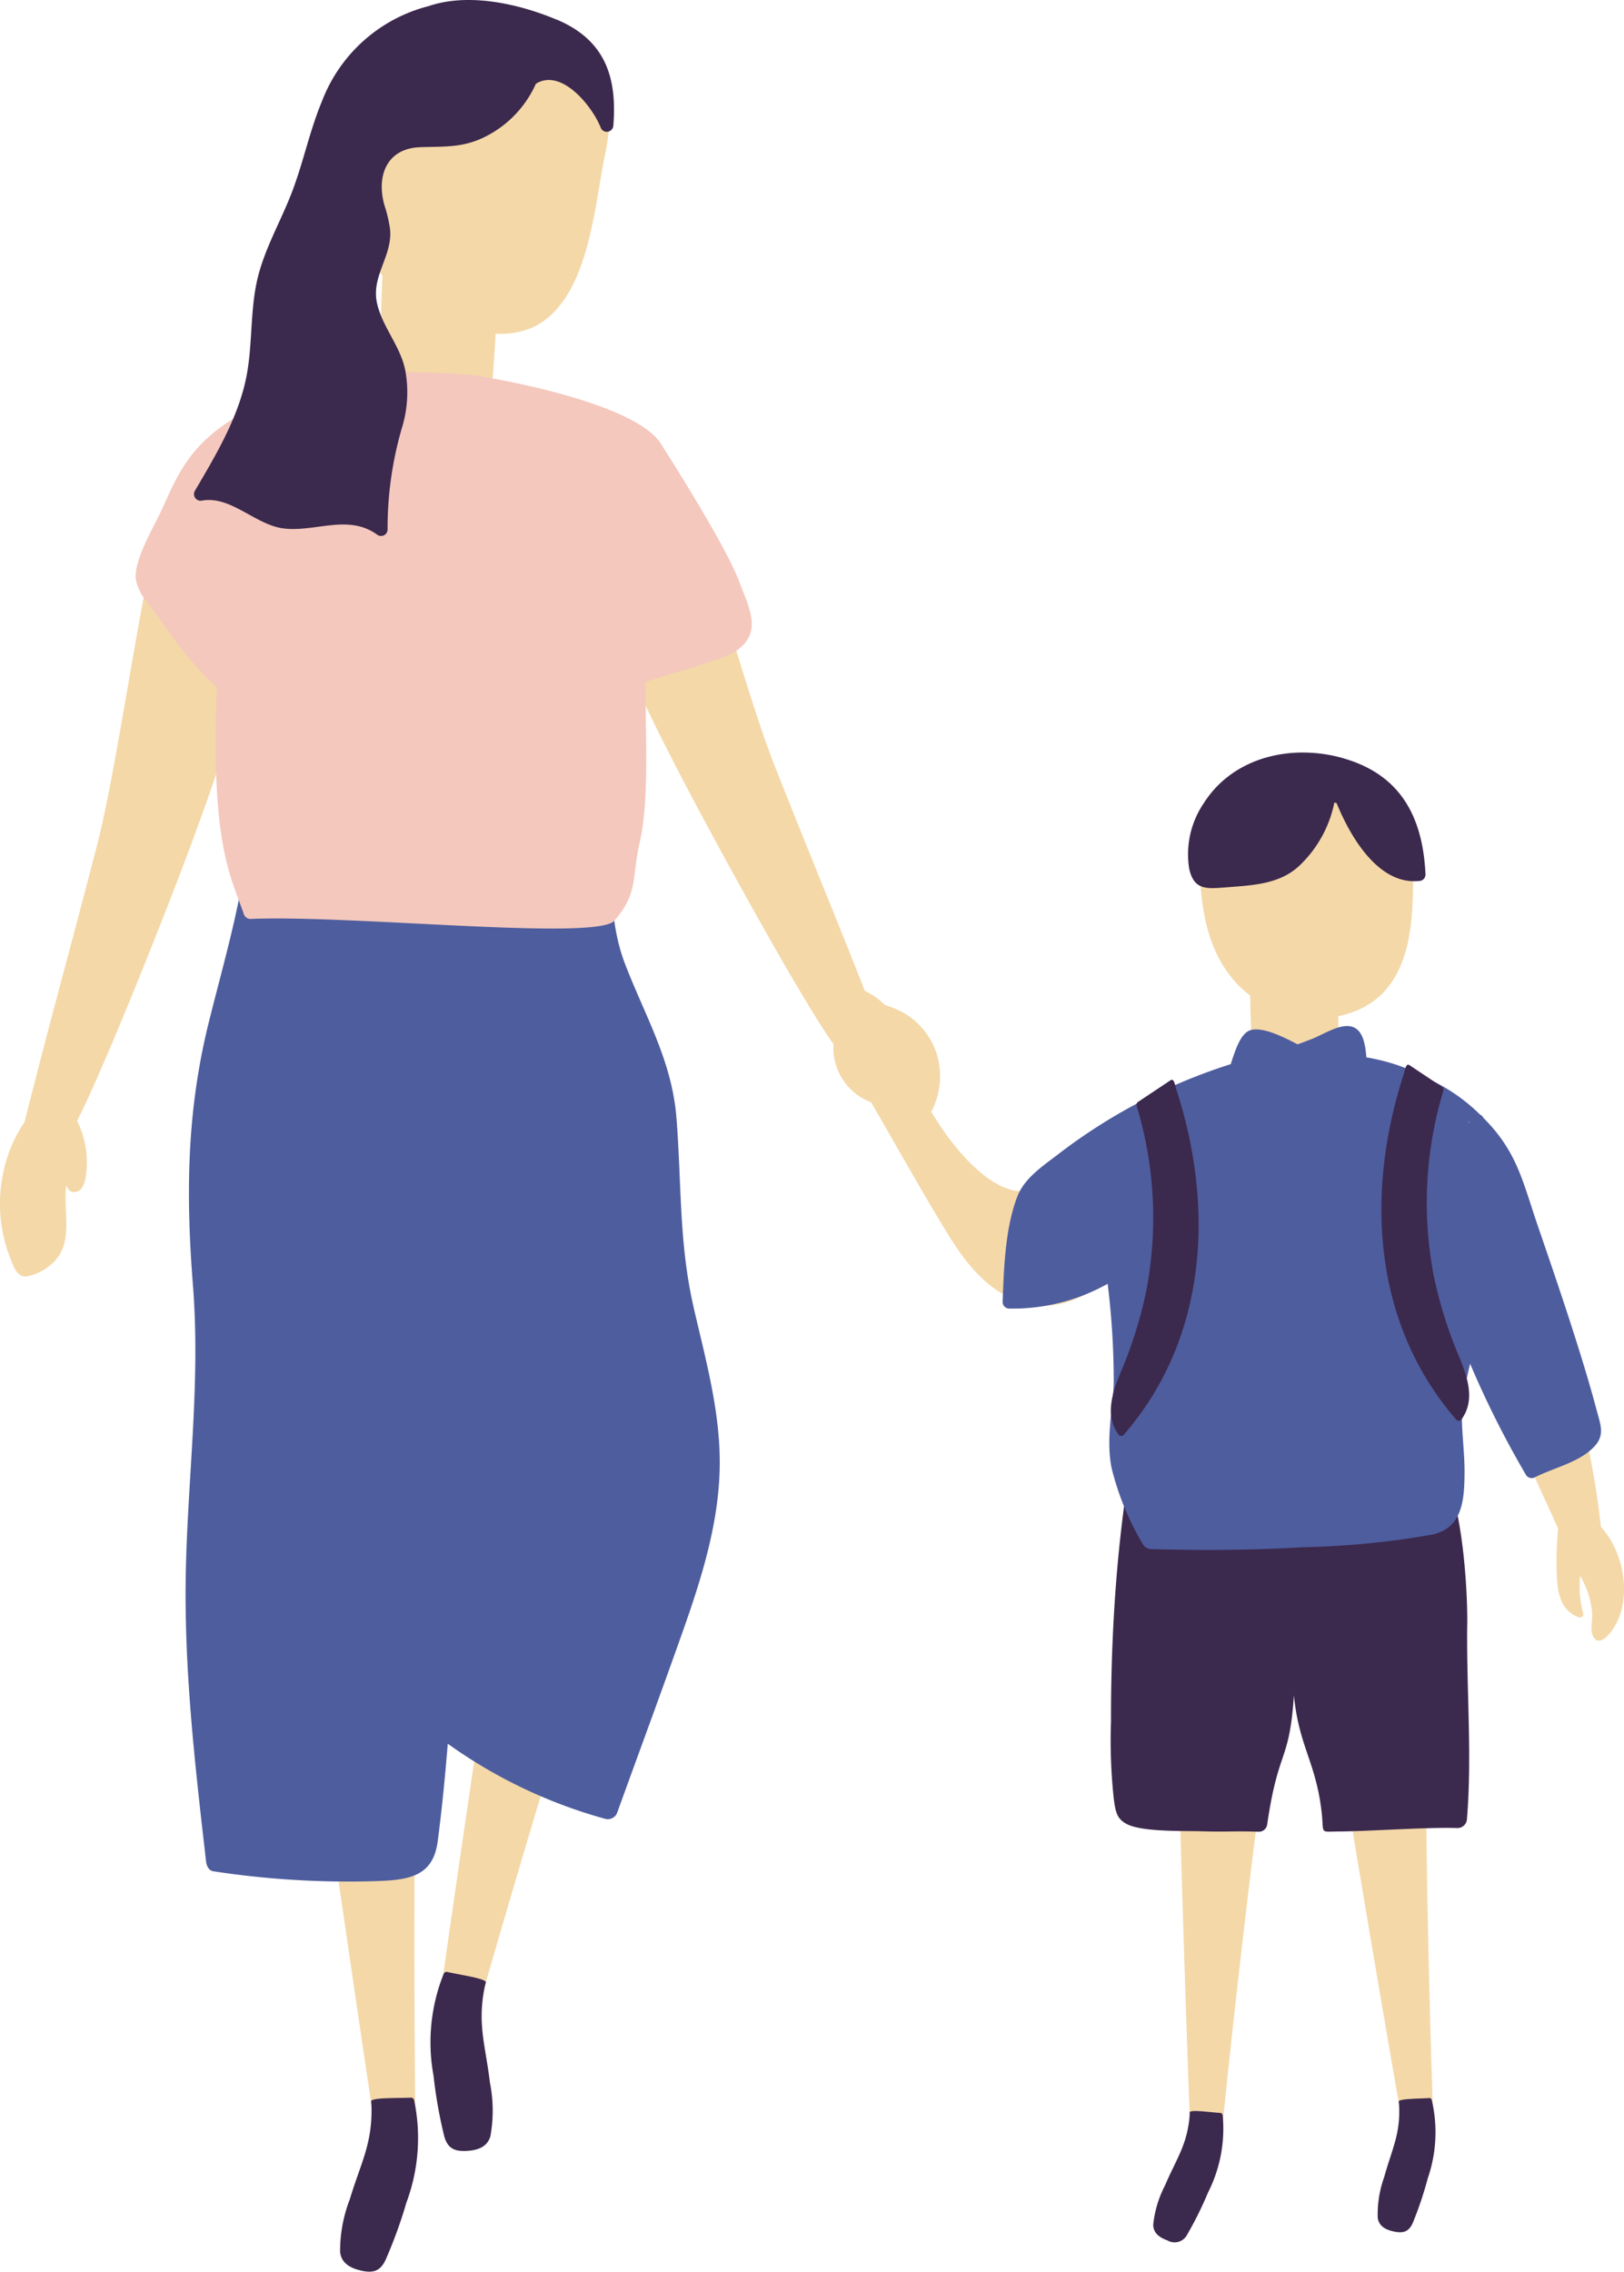 <svg id="グループ_22462" data-name="グループ 22462" xmlns="http://www.w3.org/2000/svg" xmlns:xlink="http://www.w3.org/1999/xlink" width="143" height="200" viewBox="0 0 143 200">
  <defs>
    <clipPath id="clip-path">
      <rect id="長方形_15432" data-name="長方形 15432" width="143" height="200" fill="none"/>
    </clipPath>
  </defs>
  <g id="グループ_22461" data-name="グループ 22461" clip-path="url(#clip-path)">
    <path id="パス_26436" data-name="パス 26436" d="M21.79,95.387a3.753,3.753,0,0,1-.429-.486,89.98,89.98,0,0,0-7.92-9.609c-1.475,6.533-3.326,19.626-4.878,25.624-2.829,10.93-3.792,14.1-6.394,24.417a14.832,14.832,0,0,0-.811,1.385,12.843,12.843,0,0,0-1.187,3.707,13.139,13.139,0,0,0,.8,7.088c.275.663.512,1.442,1.327,1.445a4.6,4.6,0,0,0,2.438-1.289c1.792-1.767.785-4.482,1.1-6.722.144.242.2.545.64.573.685.043.928-.649,1.047-1.185a8.25,8.25,0,0,0-.733-5.088c2.62-5.135,8.747-20.664,10.721-26.2A141.282,141.282,0,0,0,21.79,95.387" transform="translate(0 -36.568)" fill="#f4d8a8"/>
    <path id="パス_26437" data-name="パス 26437" d="M93.5,84.986a90.07,90.07,0,0,1,6.672-10.516c2.271,6.3,5.725,19.064,8.005,24.823,4.336,10.945,5.613,13.767,9.868,24.743a.866.866,0,0,1-.978,1.127c-2-.4-1.592,1.022-3.161-.659-2.142-2.294-11.871-20.062-14.838-25.953a141.064,141.064,0,0,1-5.934-13.03,3.786,3.786,0,0,0,.366-.535" transform="translate(-39.99 -31.929)" fill="#f4d8a8"/>
    <path id="パス_26438" data-name="パス 26438" d="M67.6,260.567c1.4-10.018,6.468-44.744,7.881-52.115.7-4.294,1.49-8.571,2.552-12.8.342-1.366,2.482-.914,2.142.46-.107.432-.2.867-.306,1.3a1.121,1.121,0,0,1,1.111-.214q.145-.545.289-1.091a1.106,1.106,0,0,1,2.162.464c-.078.334-.154.668-.232,1a.982.982,0,0,1,.325.262,16.614,16.614,0,0,1,1.62,2.3c-.021.226-.049.451-.071.678.2-.566.405-1.133.616-1.7.446-1.2,2.29-.439,2.059.743-.016.083-.034.165-.051.247.743-.635,2.174-.146,1.8.973-6.8,20.412-13,40.529-18.927,61.285a11.7,11.7,0,0,0-2.97-1.8" transform="translate(-29.025 -83.532)" fill="#f4d8a8"/>
    <path id="パス_26439" data-name="パス 26439" d="M51.771,280.328c-1.577-10.335-6.587-44.521-7.337-51.924-.562-4.314-1.027-8.639-1.222-12.992-.063-1.406,2.118-1.588,2.184-.174.021.445.052.889.079,1.333a1.121,1.121,0,0,1,1-.524q-.018-.564-.035-1.128a1.105,1.105,0,0,1,2.2-.176q.033.513.066,1.027a.962.962,0,0,1,.386.157,1.144,1.144,0,0,1,1.072.767,1.134,1.134,0,0,1,1.14.972c.045.223.082.446.126.669.034-.6.064-1.2.1-1.8.084-1.276,2.068-1.077,2.186.121.008.084.014.168.022.252.53-.821,2.039-.763,2,.416-.67,21.448-.841,42.441-.578,63.965a11.778,11.778,0,0,0-3.4-.959" transform="translate(-18.553 -91.649)" fill="#f4d8a8"/>
    <path id="パス_26440" data-name="パス 26440" d="M76.784,12.719c-.007-2.233-1.195-2.706-3.1-4.443a11.594,11.594,0,0,0-2.315-1.612,65.64,65.64,0,0,0-8.182,1.321c-.528.13-1.064.251-1.594.387-1.087.869-2.228,1.682-3.305,2.538a3.384,3.384,0,0,1-3.128.643,20.076,20.076,0,0,0-.825,3.86c-.544,4.462-.208,9.329,3.76,12.936,3.4,3.087,9.379,5.372,13.018,2.767,4.114-2.946,4.509-10.541,5.455-14.9.147-.676.511-2.991.218-3.5" transform="translate(-23.241 -2.857)" fill="#f4d8a8"/>
    <path id="パス_26441" data-name="パス 26441" d="M68.874,29.9a3.452,3.452,0,0,0-2.31-2.532,4.453,4.453,0,0,0-2.149-.179c-.9.182-1.952.25-.176.336a3.882,3.882,0,0,0-.954.07,3.246,3.246,0,0,0-4.3,2.98c-.264,5.018-.393,10.047-.577,15.069a3.526,3.526,0,0,0,3.3,3.615,11.429,11.429,0,0,0,3.964-.338,3.555,3.555,0,0,0,2.727-3.18c.222-2.834.4-5.671.5-8.513.085-2.356.484-5.022-.021-7.328" transform="translate(-25.078 -11.63)" fill="#f4d8a8"/>
    <path id="パス_26442" data-name="パス 26442" d="M73.372,164.151c-1.3-5.62-1.054-10.978-1.508-16.652-.4-5.021-2.738-8.91-4.513-13.511-1.794-4.653-.935-9.422-1.681-14.224-.715-4.606-3.588-4.25-7.607-4.352q-6.585-.167-13.168-.33a16.549,16.549,0,0,0-9.431.186c-.518-.37-1.383-.183-1.332.575a.825.825,0,0,0,.129,1.47c.5,7.493-1.813,14.652-3.6,21.875-1.923,7.787-2,15.087-1.372,23.052.661,8.358-.407,16.432-.617,24.767-.219,8.7.784,17.372,1.778,26,.039.34.236.771.63.828a78.6,78.6,0,0,0,14.624.857c2.746-.113,4.742-.492,5.136-3.485.375-2.848.655-5.721.887-8.6a43.784,43.784,0,0,0,13.878,6.615.882.882,0,0,0,1.06-.6c1.926-5.321,3.892-10.629,5.777-15.965,1.692-4.79,3.248-9.76,3.234-14.894-.013-4.636-1.275-9.124-2.308-13.606" transform="translate(-12.3 -49.087)" fill="#4e5d9e"/>
    <path id="パス_26443" data-name="パス 26443" d="M58.979,323.492a.285.285,0,0,0-.275-.21c-.984.061-3.544-.033-3.512.33.009.1,0,0,.029.381.1,3.367-.958,5.069-1.912,8.255a12.573,12.573,0,0,0-.849,4.629c.118,1,.91,1.408,1.809,1.624,1.073.258,1.729.075,2.2-.945a41.343,41.343,0,0,0,1.834-5.05,16.231,16.231,0,0,0,.672-9.013" transform="translate(-22.512 -138.605)" fill="#3c294e"/>
    <path id="パス_26444" data-name="パス 26444" d="M66.713,313.056a41.289,41.289,0,0,0,.935,5.292c.292,1.086.907,1.38,2.008,1.312.923-.058,1.774-.32,2.062-1.286a12.554,12.554,0,0,0-.038-4.706c-.39-3.3-1.136-5.162-.458-8.461.094-.371.068-.275.094-.371.1-.352-2.443-.7-3.4-.932a.287.287,0,0,0-.308.159,16.23,16.23,0,0,0-.894,8.994" transform="translate(-28.537 -130.294)" fill="#3c294e"/>
    <path id="パス_26445" data-name="パス 26445" d="M20.929,75.5a4.362,4.362,0,0,0,1.113,2.224c1.7,2.325,3.653,5.33,6.072,7.412-.025.292-.063.59-.072.881-.429,12.982,1.246,15.727,2.407,19.041a.613.613,0,0,0,.566.451c8.8-.381,30.49,1.952,32.062.158,2.12-2.421,1.512-3.723,2.228-6.837.816-3.553.55-8.985.525-12.594q-.006-.8-.011-1.594c1.414-.5,6.745-1.917,7.9-2.674,2.5-1.634,1.219-3.851.358-6.158C72.8,72.393,67.065,63.5,67.061,63.49c-2.82-3.8-16.329-5.855-16.352-5.857-6.337-.548-8.11-.11-11.551.574a24.624,24.624,0,0,0-4.9,1.084c-8.235,2.892-9.446,6.775-11.1,10.337-.7,1.5-2.317,4.175-2.227,5.876" transform="translate(-8.985 -24.604)" fill="#f4c8bd"/>
    <path id="パス_26446" data-name="パス 26446" d="M61.863,1.73C58.477.307,54.063-.653,50.588.539A13.67,13.67,0,0,0,41.2,8.905c-1.084,2.6-1.638,5.37-2.64,7.994-1.033,2.708-2.563,5.226-3.14,8.095-.581,2.889-.317,5.863-1,8.742-.811,3.413-2.663,6.495-4.42,9.49a.581.581,0,0,0,.647.843c2.564-.438,4.721,2.18,7.212,2.461,2.823.319,5.7-1.314,8.254.582a.576.576,0,0,0,.862-.5,31.445,31.445,0,0,1,1.313-9.11,10.633,10.633,0,0,0,.229-4.976c-.453-2.124-2.053-3.81-2.485-5.9-.486-2.35,1.39-4.118,1.163-6.437a11.8,11.8,0,0,0-.492-2.1c-.729-2.551.156-5.02,3.135-5.13,1.926-.071,3.542.061,5.364-.747a9.576,9.576,0,0,0,4.83-4.835c2.228-1.4,4.926,1.923,5.694,3.819a.577.577,0,0,0,1.128-.153c.354-4.366-.806-7.562-4.992-9.321" transform="translate(-12.847 0)" fill="#3c294e"/>
    <path id="パス_26447" data-name="パス 26447" d="M164.26,172.9c-3.8-3.392-8.23-5.112-12.114-.981a22.877,22.877,0,0,1-2.263,2.421c-2.3,1.82-4.676.59-6.605-1.2-2.62-2.435-4.34-5.659-6.023-8.768a.578.578,0,0,0-.9-.116l-2.418,2.117a.505.505,0,0,0,.09.833c2.26,3.9,4.455,7.843,6.8,11.686,1.6,2.623,3.63,5.281,6.726,6.164,2.588.738,5.022-.244,7.1-1.773,3.391-2.49,6.3-5.826,9.325-8.741a.514.514,0,0,0,.04-.724.536.536,0,0,0,.23-.915" transform="translate(-57.432 -70.352)" fill="#f4d8a8"/>
    <path id="パス_26448" data-name="パス 26448" d="M189.058,118.72a11.851,11.851,0,0,1,11.177.254c1.88,1.155,2.934,2.089,3.305,3.982a4.817,4.817,0,0,1,.407,2.274c-.079,3.856.38,9.251-2.58,12.439-2.619,2.82-7.544,3-10.892.947-3.911-2.4-4.988-6.47-5.263-10.347-.244-3.456.187-7.5,3.846-9.549" transform="translate(-79.5 -50.353)" fill="#f4d8a8"/>
    <path id="パス_26449" data-name="パス 26449" d="M193.034,141.529a2.519,2.519,0,0,1,1.819-1.7,3.753,3.753,0,0,1,1.641-.085c.683.141,1.48.207.127.234a3.231,3.231,0,0,1,.725.065c1.469-.324,3.163.381,3.2,2.122.083,3.449.063,6.9.086,10.352a2.568,2.568,0,0,1-2.6,2.422,9.588,9.588,0,0,1-3.011-.3,2.5,2.5,0,0,1-2-2.231c-.1-1.95-.169-3.9-.18-5.851a18.874,18.874,0,0,1,.188-5.029" transform="translate(-82.77 -59.891)" fill="#f4d8a8"/>
    <path id="パス_26450" data-name="パス 26450" d="M182.863,292.187c-.318-8.012-1.214-34.5-1.153-40.205-.059-3.337-.043-6.672.18-10.007.072-1.078,1.75-1.029,1.68.054-.022.341-.037.682-.054,1.024a.861.861,0,0,1,.81-.314c.023-.287.047-.575.07-.863a.848.848,0,0,1,1.694.055q-.02.394-.038.788a.745.745,0,0,1,.281.153,12.7,12.7,0,0,1,1.537,1.515c.015.174.024.347.038.521.077-.455.151-.911.233-1.365.173-.965,1.669-.644,1.656.279,0,.065,0,.129,0,.194.474-.581,1.62-.407,1.491.488-2.345,16.291-4.27,32.277-5.911,48.705a9.043,9.043,0,0,0-2.51-1.023" transform="translate(-78.008 -103.364)" fill="#f4d8a8"/>
    <path id="パス_26451" data-name="パス 26451" d="M184.061,325.7a.219.219,0,0,0-.192-.183c-.755-.038-2.7-.329-2.7-.05,0,.076,0,0-.011.293-.213,2.575-1.164,3.782-2.163,6.128a9.634,9.634,0,0,0-1.043,3.455c0,.773.573,1.151,1.241,1.392a1.245,1.245,0,0,0,1.761-.531,31.76,31.76,0,0,0,1.829-3.692,12.448,12.448,0,0,0,1.283-6.812" transform="translate(-76.405 -139.492)" fill="#3c294e"/>
    <path id="パス_26452" data-name="パス 26452" d="M210.845,290.562c-1.4-7.9-5.868-34.017-6.579-39.679-.51-3.3-.946-6.6-1.175-9.939-.074-1.078,1.594-1.257,1.672-.174.025.34.057.681.085,1.021a.859.859,0,0,1,.76-.42c-.016-.288-.031-.576-.048-.865a.848.848,0,0,1,1.686-.175l.068.785a.738.738,0,0,1,.3.114,12.757,12.757,0,0,1,1.728,1.292c.038.17.071.341.108.511.015-.462.027-.923.046-1.384.042-.98,1.566-.864,1.678.052.008.065.014.129.022.193.391-.64,1.55-.623,1.544.282-.12,16.458.135,32.559.73,49.058a9.042,9.042,0,0,0-2.625-.673" transform="translate(-87.2 -102.725)" fill="#f4d8a8"/>
    <path id="パス_26453" data-name="パス 26453" d="M217.324,323.5a.22.22,0,0,0-.215-.156c-.753.065-2.718.04-2.686.318.009.075,0,0,.029.292.136,2.58-.641,3.9-1.315,6.364a9.649,9.649,0,0,0-.566,3.565c.108.766.724,1.062,1.417,1.212.827.178,1.327.026,1.673-.765a31.7,31.7,0,0,0,1.314-3.906,12.442,12.442,0,0,0,.35-6.924" transform="translate(-91.257 -138.632)" fill="#3c294e"/>
    <path id="パス_26454" data-name="パス 26454" d="M197.078,116.511c-4.506-1.328-9.74-.225-12.38,3.913a8.009,8.009,0,0,0-1.292,5.784c.43,1.955,1.6,1.766,3.389,1.629,2.36-.181,4.767-.294,6.5-2.078a10.524,10.524,0,0,0,2.892-5.376c.068.015.136.034.2.054,1.2,2.943,3.725,7.333,7.406,6.832a.575.575,0,0,0,.421-.554c-.233-4.977-2.121-8.724-7.136-10.2" transform="translate(-78.692 -49.725)" fill="#3c294e"/>
    <path id="パス_26455" data-name="パス 26455" d="M202.8,233.921c.045-3.3-.473-12.093-2.79-14.71-2.222-2.508-6.442.946-9.445.475a51.167,51.167,0,0,0-13.29-.255c.344-1.446.708-2.888,1.113-4.319.3-1.045-3.252-3.993-3.549-2.947-2.59,9.111-3.432,20.741-3.408,30.27a47.649,47.649,0,0,0,.259,6.929c.157,1.033.249,1.661,1.185,2.122,1.384.682,5.019.565,6.5.611,2.236.07,2.787-.033,5.022.038a.74.74,0,0,0,.782-.6c.993-6.847,1.953-5.365,2.359-11.408.44,4.563,1.976,5.9,2.457,10.453.189,1.788-.211,1.543,1.536,1.534,2.648-.014,7.854-.4,10.424-.3a.84.84,0,0,0,.822-.823c.459-5.607-.055-11.453.021-17.079" transform="translate(-73.603 -90.87)" fill="#3c294e"/>
    <path id="パス_26456" data-name="パス 26456" d="M196.558,185.568c.931-3.563-.195-6.74.012-10.323.186-3.228.75-6.256-1.093-9.133-2.046-3.194-5.252-4.623-8.731-5.225-.1-1.187-.31-2.683-1.608-2.755-.983-.055-2.287.783-3.188,1.133-.418.163-.838.328-1.262.477-1.287-.676-3.029-1.529-4.087-1.265-.96.238-1.427,1.9-1.8,3.009a49.356,49.356,0,0,0-15.151,7.9c-1.346,1.04-3,2.1-3.634,3.745-1.082,2.79-1.19,6.353-1.3,9.3a.581.581,0,0,0,.573.574,17.081,17.081,0,0,0,8.676-2.182,70.36,70.36,0,0,1,.536,8.9c-.145,2.446-.665,4.826-.2,7.273a24.542,24.542,0,0,0,2.764,6.756.864.864,0,0,0,.741.425c4.467.135,8.934.1,13.4-.163a73.5,73.5,0,0,0,11.341-1.11c2.664-.587,2.828-3.037,2.844-5.47.012-1.827-.287-3.645-.225-5.474a28.748,28.748,0,0,1,1.395-6.389" transform="translate(-66.431 -67.797)" fill="#4e5d9e"/>
    <path id="パス_26457" data-name="パス 26457" d="M131.313,152.614a.582.582,0,0,0-.843.649c.223.78.589,1.492.843,2.26.1.293.51,1.158.022,1.117-.525-.045-.741-1.1-.9-1.579a.578.578,0,0,0-1.044-.137,5.135,5.135,0,0,0,3.029,7.689.524.524,0,0,0,.676-.4.618.618,0,0,0,.786-.391.628.628,0,0,0,.251-.1c0,.687,1.086.671,1.147-.047.3-3.529-.464-7.425-3.968-9.064" transform="translate(-55.226 -65.407)" fill="#f4d8a8"/>
    <path id="パス_26458" data-name="パス 26458" d="M137.481,156.768a6.6,6.6,0,0,0-2.148-2.75c-1.831-1.372-4.526-1.243-5.784-3.4a.567.567,0,0,0-.979.573c1.073,1.86,2.79,2.2,4.66,2.989a6.238,6.238,0,0,1,1.09.6.543.543,0,0,0-.394.53c0,.021,0,.041.005.061-.941,1.5.627,5.915.934,6.972a.528.528,0,0,0,.35.376c-.045.206-.091.411-.139.618-.123.528.556,1.008.959.559a6.69,6.69,0,0,0,1.446-7.13" transform="translate(-55.169 -64.46)" fill="#f4d8a8"/>
    <path id="パス_26459" data-name="パス 26459" d="M239.444,215.949a71.785,71.785,0,0,0-7.936-25.842c-.176.342-.368.688-.577,1.041a2.773,2.773,0,0,1,.981,1.632c.605,3.185-.724,5.771-2.05,8.584a3.654,3.654,0,0,1-.514.807l6.331,13.92a28.88,28.88,0,0,0-.1,4.491c.087,1.42.467,2.775,1.905,3.31.18.067.456-.057.406-.289a9.462,9.462,0,0,1-.282-3.365,7.715,7.715,0,0,1,1.064,3.271c.046.574-.2,1.492.07,2.035.5,1.012,1.4-.079,1.763-.618,1.736-2.559,1.015-6.756-1.056-8.979" transform="translate(-98.475 -81.507)" fill="#f4d8a8"/>
    <path id="パス_26460" data-name="パス 26460" d="M231.611,194.609c-1.241-4.753-3.543-11.494-5.143-16.141-1.4-4.07-1.844-6.668-4.849-9.677a.619.619,0,0,0-.3-.293,15.65,15.65,0,0,0-8.671-4.356c-.712-.1-1.02.985-.3,1.092a14.8,14.8,0,0,1,8.033,3.956,61.75,61.75,0,0,0-3.709,8.316.543.543,0,0,0-.362.664c.016.065.036.129.053.194-.051.147-.109.293-.159.441a.509.509,0,0,0,.465.681,84.6,84.6,0,0,0,8.7,20.739.587.587,0,0,0,.786.207c1.7-.86,3.99-1.326,5.276-2.757.886-.987.5-1.869.184-3.066" transform="translate(-90.999 -70.372)" fill="#4e5d9e"/>
    <path id="パス_26461" data-name="パス 26461" d="M220.025,189.839a37.982,37.982,0,0,1-2.265-7.245,34.037,34.037,0,0,1,.867-16.236.293.293,0,0,0-.131-.324l-2.687-1.79a.285.285,0,0,0-.1-.066l-.064-.043c-.262-.175-.354.154-.49.719-3.394,10.362-2.813,21.975,4.622,30.507a.29.29,0,0,0,.45-.058c1.221-1.693.519-3.7-.2-5.463" transform="translate(-91.527 -70.352)" fill="#3c294e"/>
    <path id="パス_26462" data-name="パス 26462" d="M172.084,197.632a.289.289,0,0,0,.449.058c7.435-8.532,8.016-20.145,4.622-30.507-.135-.564-.227-.893-.49-.718l-.064.043a.286.286,0,0,0-.1.065l-2.687,1.79a.294.294,0,0,0-.132.324,34.04,34.04,0,0,1,.867,16.237,38.014,38.014,0,0,1-2.265,7.245c-.721,1.759-1.423,3.77-.2,5.464" transform="translate(-73.602 -71.351)" fill="#3c294e"/>
  </g>
</svg>
